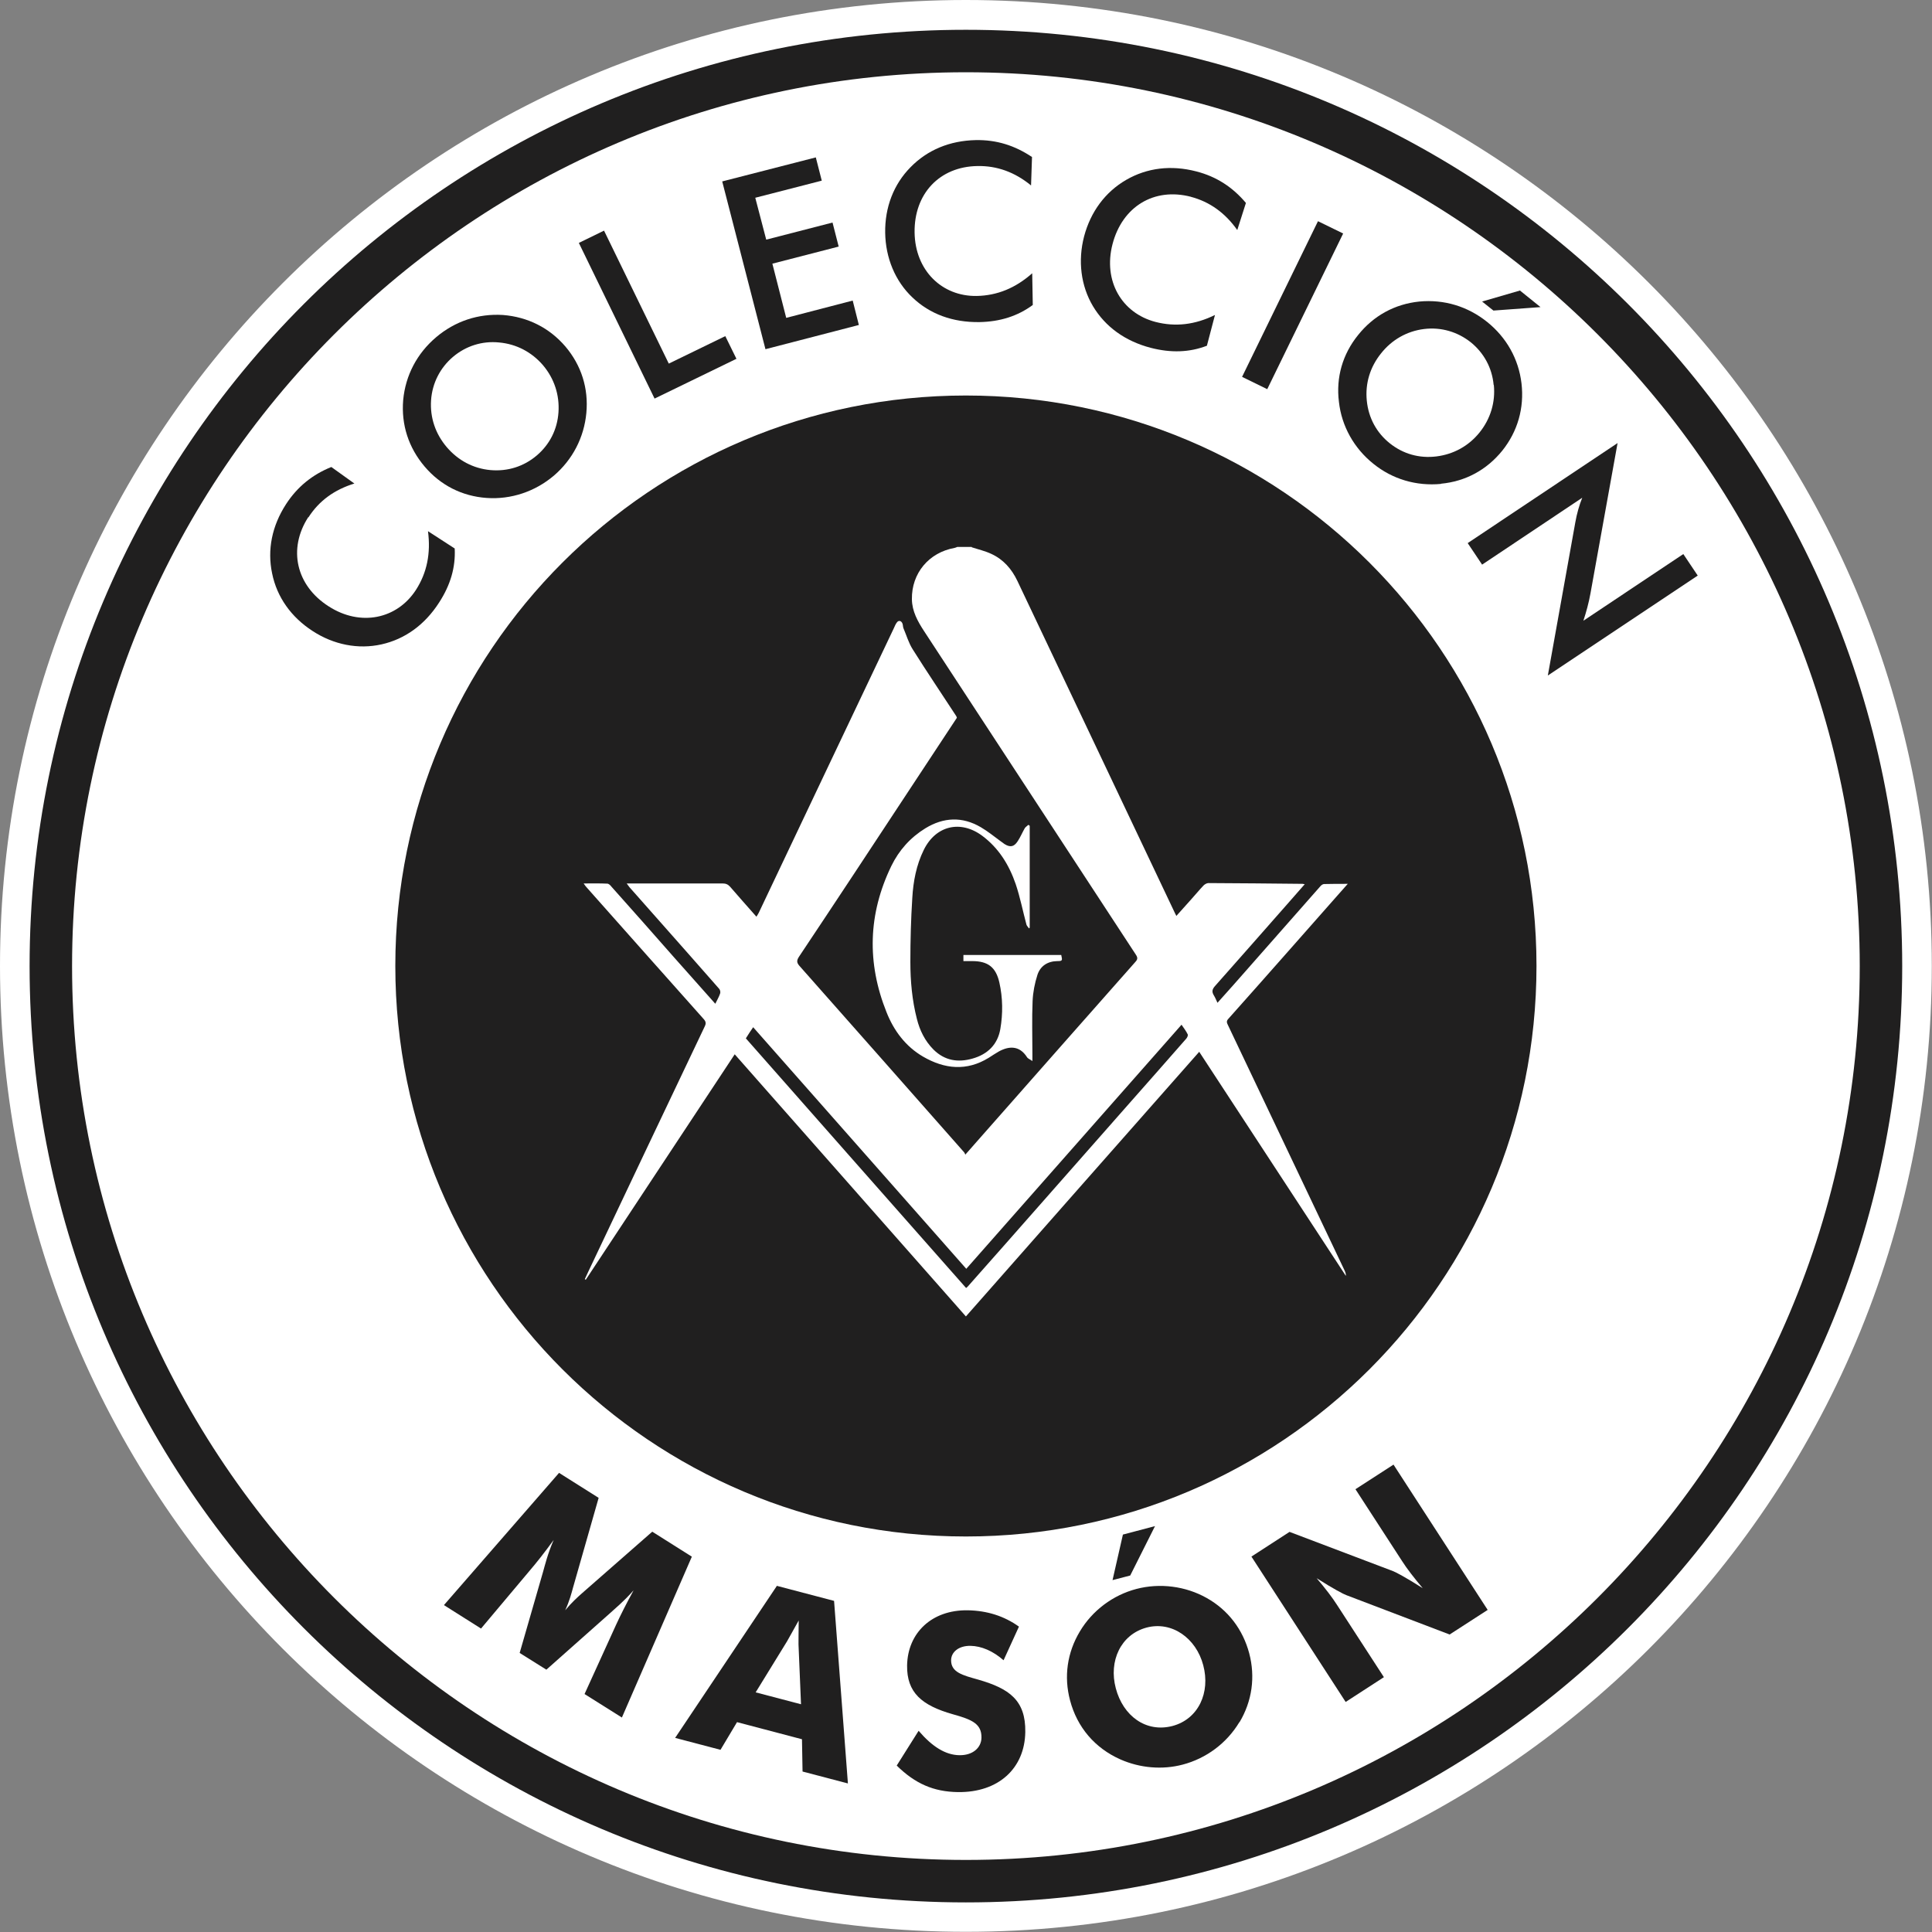<?xml version="1.0" encoding="UTF-8"?>
<!DOCTYPE svg PUBLIC "-//W3C//DTD SVG 1.1//EN" "http://www.w3.org/Graphics/SVG/1.1/DTD/svg11.dtd">
<!-- Creator: CorelDRAW -->
<svg xmlns="http://www.w3.org/2000/svg" xml:space="preserve" width="11.007mm" height="11.007mm" version="1.1" style="shape-rendering:geometricPrecision; text-rendering:geometricPrecision; image-rendering:optimizeQuality; fill-rule:evenodd; clip-rule:evenodd"
viewBox="0 0 100.53 100.53"
 xmlns:xlink="http://www.w3.org/1999/xlink"
 xmlns:xodm="http://www.corel.com/coreldraw/odm/2003">
 <rect x="0" y="0" width="100.53" height="100.53" fill="#808080" stroke="none"/>
 <defs>
  <style type="text/css">
   <![CDATA[
    .fil0 {fill:white;fill-rule:nonzero}
    .fil3 {fill:#201F1F;fill-rule:nonzero}
    .fil1 {fill:#231F20;fill-rule:nonzero}
    .fil2 {fill:white;fill-rule:nonzero}
   ]]>
  </style>
 </defs>
 <g id="Capa_x0020_1">
  <path class="fil0" d="M50.26 0c-27.76,0 -50.26,22.5 -50.26,50.26 0,27.76 22.5,50.26 50.26,50.26 27.76,0 50.26,-22.5 50.26,-50.26 0,-27.76 -22.5,-50.26 -50.26,-50.26zm0 2.28c26.46,0 47.98,21.53 47.98,47.98 0,26.46 -21.53,47.98 -47.98,47.98 -26.46,0 -47.98,-21.53 -47.98,-47.98 0,-26.46 21.53,-47.98 47.98,-47.98z"/>
  <g id="_105553599765952">
   <path class="fil1" d="M13.95 51.08c0,0.93 -0.75,1.68 -1.68,1.68 -0.93,0 -1.68,-0.75 -1.68,-1.68 0,-0.93 0.75,-1.68 1.68,-1.68 0.93,0 1.68,0.75 1.68,1.68z"/>
   <path class="fil1" d="M89.95 51.08c0,0.93 -0.75,1.68 -1.68,1.68 -0.93,0 -1.68,-0.75 -1.68,-1.68 0,-0.93 0.75,-1.68 1.68,-1.68 0.93,0 1.68,0.75 1.68,1.68z"/>
   <path class="fil2" d="M97.19 50.26c0,25.92 -21.01,46.92 -46.92,46.92 -25.91,0 -46.92,-21.01 -46.92,-46.92 0,-25.91 21.01,-46.92 46.92,-46.92 25.91,0 46.92,21.01 46.92,46.92z"/>
   <path class="fil3" d="M79.95 50.26c0,16.4 -13.29,29.69 -29.69,29.69 -16.39,0 -29.69,-13.29 -29.69,-29.69 0,-16.39 13.29,-29.68 29.69,-29.68 16.4,0 29.69,13.29 29.69,29.68z"/>
   <path class="fil3" d="M16.04 26.91c-1.07,1.66 -0.63,3.56 1.06,4.64 1.66,1.07 3.56,0.66 4.54,-0.85 0.58,-0.9 0.78,-1.91 0.63,-3.06l1.39 0.9c0.05,0.98 -0.22,1.9 -0.81,2.81 -0.75,1.17 -1.79,1.91 -3,2.18 -1.21,0.27 -2.49,0.02 -3.59,-0.7 -1.11,-0.72 -1.85,-1.76 -2.1,-2.99 -0.26,-1.23 -0.01,-2.47 0.72,-3.6 0.59,-0.91 1.37,-1.54 2.36,-1.94l1.2 0.86c-1.04,0.32 -1.84,0.9 -2.39,1.76z"/>
   <path class="fil3" d="M25.97 17.82c-0.89,-0.09 -1.74,0.19 -2.4,0.75 -0.66,0.56 -1.08,1.36 -1.14,2.26 -0.06,0.9 0.23,1.75 0.82,2.44 0.59,0.69 1.38,1.11 2.27,1.19 0.9,0.08 1.74,-0.19 2.41,-0.76 0.67,-0.57 1.07,-1.35 1.13,-2.25 0.06,-0.9 -0.22,-1.75 -0.8,-2.44 -0.59,-0.69 -1.39,-1.11 -2.29,-1.19zm4.54 3.67c-0.12,1.28 -0.72,2.43 -1.69,3.26 -0.98,0.83 -2.23,1.25 -3.5,1.16 -1.28,-0.09 -2.4,-0.66 -3.23,-1.64 -0.83,-0.98 -1.22,-2.17 -1.11,-3.46 0.12,-1.28 0.72,-2.42 1.71,-3.26 0.99,-0.84 2.2,-1.24 3.48,-1.16 1.29,0.1 2.42,0.67 3.25,1.64 0.83,0.98 1.21,2.18 1.09,3.46z"/>
   <polygon class="fil3" points="30.12,12.64 31.43,12 34.8,18.92 37.74,17.49 38.32,18.67 34.06,20.74 "/>
   <polygon class="fil3" points="37.58,9.44 42.45,8.19 42.76,9.4 39.3,10.29 39.87,12.47 43.32,11.58 43.64,12.83 40.19,13.72 40.91,16.54 44.37,15.64 44.69,16.91 39.83,18.17 "/>
   <path class="fil3" d="M50.86 8.64c-1.98,0.03 -3.3,1.45 -3.27,3.46 0.03,1.98 1.43,3.33 3.23,3.3 1.07,-0.02 2.02,-0.41 2.89,-1.18l0.03 1.65c-0.79,0.58 -1.7,0.87 -2.78,0.89 -1.39,0.02 -2.58,-0.42 -3.48,-1.28 -0.9,-0.85 -1.4,-2.06 -1.42,-3.37 -0.02,-1.32 0.44,-2.52 1.32,-3.41 0.88,-0.9 2.04,-1.38 3.39,-1.41 1.09,-0.02 2.03,0.28 2.93,0.88l-0.05 1.48c-0.84,-0.69 -1.77,-1.03 -2.79,-1.01z"/>
   <path class="fil3" d="M61.97 10.24c-1.92,-0.5 -3.57,0.51 -4.08,2.46 -0.5,1.92 0.48,3.59 2.23,4.05 1.04,0.27 2.06,0.15 3.1,-0.36l-0.42 1.6c-0.91,0.35 -1.87,0.38 -2.92,0.11 -1.34,-0.35 -2.37,-1.1 -3.01,-2.17 -0.63,-1.06 -0.79,-2.36 -0.46,-3.63 0.34,-1.28 1.1,-2.31 2.19,-2.94 1.09,-0.63 2.34,-0.78 3.65,-0.44 1.05,0.27 1.89,0.82 2.58,1.64l-0.45 1.41c-0.63,-0.89 -1.43,-1.47 -2.42,-1.73z"/>
   <polygon class="fil3" points="68.58,11.51 69.89,12.15 65.94,20.25 64.63,19.61 "/>
   <path class="fil3" d="M79.08 15.11l1.08 0.87 -2.45 0.18 -0.59 -0.47 1.96 -0.57zm-1.36 4.92c-0.08,-0.89 -0.51,-1.67 -1.19,-2.22 -0.68,-0.54 -1.54,-0.8 -2.43,-0.69 -0.89,0.11 -1.68,0.56 -2.24,1.27 -0.57,0.71 -0.83,1.56 -0.74,2.46 0.09,0.9 0.51,1.67 1.2,2.22 0.69,0.55 1.53,0.79 2.42,0.68 0.89,-0.11 1.68,-0.54 2.25,-1.25 0.57,-0.71 0.83,-1.58 0.74,-2.47zm-2.74 5.15c-1.28,0.12 -2.52,-0.24 -3.52,-1.05 -1,-0.8 -1.65,-1.95 -1.79,-3.22 -0.16,-1.27 0.19,-2.48 1,-3.48 0.8,-1 1.9,-1.61 3.19,-1.74 1.28,-0.12 2.51,0.25 3.52,1.06 1.01,0.81 1.64,1.93 1.79,3.2 0.15,1.28 -0.2,2.5 -1,3.5 -0.81,1 -1.91,1.6 -3.19,1.72z"/>
   <path class="fil3" d="M84.17 23.05l-1.41 7.82c-0.09,0.5 -0.22,0.97 -0.37,1.43l5.2 -3.47 0.75 1.12 -7.8 5.2 1.43 -7.97c0.08,-0.45 0.2,-0.88 0.36,-1.28l-5.21 3.48 -0.75 -1.12 7.79 -5.2z"/>
   <path class="fil3" d="M30.42 88.14l1.63 -3.58c0.23,-0.5 0.53,-1.1 0.92,-1.81 -0.53,0.6 -0.98,0.96 -1.25,1.21l-3.29 2.92 -1.39 -0.87 1.22 -4.23c0.1,-0.35 0.23,-0.91 0.55,-1.65 -0.47,0.65 -0.89,1.18 -1.25,1.6l-2.53 3.01 -1.93 -1.22 5.99 -6.88 2.06 1.3 -1.33 4.66c-0.08,0.29 -0.18,0.69 -0.41,1.19 0.32,-0.39 0.63,-0.67 0.89,-0.9l3.64 -3.19 2.06 1.3 -3.64 8.37 -1.94 -1.22z"/>
   <path class="fil3" d="M41.68 88.68l-0.13 -3.11c-0,-0.14 0,-0.56 0.01,-1.25 -0.33,0.6 -0.54,0.96 -0.61,1.09l-1.63 2.65 2.36 0.62zm-1.25 -6.16l2.97 0.78 0.72 9.5 -2.36 -0.62 -0.03 -1.68 -3.38 -0.89 -0.86 1.44 -2.36 -0.62 5.3 -7.92z"/>
   <path class="fil3" d="M49.93 91.33c0.68,0.01 1.13,-0.38 1.14,-0.91 0.01,-0.72 -0.48,-0.94 -1.49,-1.22 -1.62,-0.46 -2.4,-1.13 -2.38,-2.54 0.03,-1.68 1.27,-2.9 3.16,-2.87 1.01,0.02 1.89,0.3 2.66,0.85l-0.8 1.75c-0.56,-0.49 -1.16,-0.74 -1.72,-0.75 -0.6,-0.01 -1,0.31 -1.01,0.74 -0.01,0.64 0.6,0.79 1.42,1.02 1.59,0.46 2.47,1.06 2.44,2.73 -0.03,1.88 -1.39,3.15 -3.51,3.12 -1.27,-0.02 -2.22,-0.44 -3.18,-1.38l1.14 -1.81c0.71,0.83 1.4,1.26 2.12,1.27z"/>
   <path class="fil3" d="M62.61 86.65c-0.37,-1.41 -1.63,-2.31 -2.95,-1.96 -1.34,0.36 -1.98,1.74 -1.6,3.16 0.38,1.44 1.57,2.32 2.95,1.96 1.35,-0.36 1.98,-1.74 1.6,-3.16zm-3.8 -4.67l-0.92 0.24 0.54 -2.37 1.67 -0.44 -1.29 2.57zm5.68 7.63c-0.66,1.1 -1.73,1.89 -2.95,2.21 -1.06,0.28 -2.22,0.18 -3.24,-0.27 -1.33,-0.59 -2.25,-1.67 -2.62,-3.07 -0.33,-1.24 -0.15,-2.49 0.51,-3.59 0.65,-1.09 1.72,-1.89 2.94,-2.21 1.22,-0.32 2.56,-0.15 3.66,0.47 1.12,0.63 1.88,1.64 2.21,2.87 0.33,1.24 0.15,2.5 -0.5,3.59z"/>
   <path class="fil3" d="M65.11 81l1.99 -1.29 5.38 2.04c0.14,0.05 0.67,0.33 1.55,0.89 -0.46,-0.55 -0.82,-1.01 -1.08,-1.42l-2.42 -3.73 1.98 -1.28 4.9 7.56 -1.98 1.28 -5.38 -2.05c-0.14,-0.05 -0.66,-0.32 -1.54,-0.88 0.46,0.54 0.82,1.01 1.08,1.42l2.42 3.73 -1.99 1.29 -4.9 -7.56z"/>
   <path class="fil3" d="M50.26 1.55c-26.91,0 -48.72,21.81 -48.72,48.72 0,26.91 21.81,48.72 48.72,48.72 26.91,0 48.72,-21.81 48.72,-48.72 0,-26.91 -21.81,-48.72 -48.72,-48.72zm0 2.21c25.64,0 46.51,20.86 46.51,46.51 0,25.64 -20.86,46.51 -46.51,46.51 -25.64,0 -46.51,-20.86 -46.51,-46.51 0,-25.64 20.86,-46.51 46.51,-46.51z"/>
   <path class="fil2" d="M50.27 66.01c-3.71,-4.2 -7.39,-8.38 -11.08,-12.56 -0.14,0.2 -0.26,0.39 -0.38,0.58 3.82,4.34 7.64,8.66 11.46,12.99 0.04,-0.04 0.07,-0.06 0.09,-0.08 1.26,-1.42 2.52,-2.85 3.77,-4.27 1.58,-1.79 3.16,-3.59 4.74,-5.38 0.95,-1.08 1.91,-2.16 2.86,-3.25 0.05,-0.06 0.1,-0.17 0.07,-0.22 -0.08,-0.17 -0.2,-0.32 -0.32,-0.5 -3.74,4.24 -7.46,8.46 -11.2,12.7zm0.3 -37.53c0.34,0.11 0.69,0.19 1.01,0.34 0.63,0.29 1.06,0.78 1.36,1.41 2.74,5.77 5.47,11.54 8.21,17.31 0.02,0.03 0.03,0.06 0.06,0.12 0.26,-0.29 0.51,-0.57 0.77,-0.86 0.22,-0.24 0.42,-0.49 0.65,-0.73 0.06,-0.06 0.17,-0.12 0.25,-0.12 1.63,0.01 3.27,0.02 4.9,0.04 0.02,0 0.05,0.01 0.11,0.02 -0.32,0.37 -0.62,0.71 -0.93,1.06 -1.24,1.41 -2.49,2.83 -3.74,4.24 -0.15,0.17 -0.17,0.3 -0.06,0.48 0.07,0.11 0.12,0.24 0.19,0.39 0.29,-0.33 0.57,-0.63 0.84,-0.94 1.5,-1.71 3.01,-3.41 4.51,-5.12 0.05,-0.06 0.13,-0.12 0.2,-0.12 0.39,-0.01 0.78,-0.01 1.23,-0.01 -0.2,0.23 -0.37,0.42 -0.54,0.61 -1.89,2.14 -3.78,4.29 -5.68,6.42 -0.12,0.13 -0.06,0.22 -0.01,0.33 2.02,4.25 4.04,8.5 6.06,12.75 0.04,0.09 0.08,0.18 0.07,0.29 -2.54,-3.88 -5.08,-7.76 -7.63,-11.66 -4.05,4.59 -8.09,9.17 -12.14,13.77 -4.01,-4.55 -8.01,-9.08 -12.03,-13.64 -2.59,3.92 -5.17,7.83 -7.75,11.73 -0.02,-0.01 -0.03,-0.02 -0.05,-0.03 0.1,-0.21 0.19,-0.42 0.29,-0.62 1.98,-4.18 3.96,-8.35 5.95,-12.53 0.08,-0.16 0.06,-0.26 -0.06,-0.39 -2.03,-2.28 -4.06,-4.56 -6.08,-6.84 -0.05,-0.05 -0.09,-0.11 -0.16,-0.21 0.44,0 0.83,-0.01 1.23,0.01 0.07,0 0.16,0.08 0.21,0.15 1.09,1.22 2.17,2.44 3.25,3.67 0.71,0.8 1.43,1.61 2.16,2.43 0.09,-0.19 0.19,-0.35 0.25,-0.53 0.03,-0.07 0,-0.2 -0.05,-0.25 -1.01,-1.16 -2.04,-2.31 -3.06,-3.47 -0.54,-0.61 -1.07,-1.21 -1.61,-1.82 -0.04,-0.05 -0.07,-0.1 -0.14,-0.19l0.26 0c1.58,0 3.15,0 4.73,-0 0.17,-0 0.28,0.05 0.39,0.17 0.45,0.52 0.9,1.03 1.37,1.56 0.05,-0.08 0.09,-0.14 0.12,-0.2 2.34,-4.93 4.68,-9.87 7.03,-14.81 0.05,-0.1 0.08,-0.2 0.15,-0.29 0.09,-0.14 0.24,-0.11 0.3,0.05 0.03,0.08 0.02,0.17 0.05,0.24 0.16,0.37 0.27,0.77 0.49,1.11 0.73,1.16 1.5,2.3 2.25,3.45 0.02,0.03 0.03,0.06 0.04,0.1 -0.88,1.34 -1.77,2.68 -2.65,4.02 -1.85,2.81 -3.7,5.62 -5.57,8.42 -0.12,0.19 -0.12,0.3 0.03,0.47 2.86,3.23 5.71,6.46 8.56,9.69 0.03,0.03 0.04,0.07 0.07,0.13 0.4,-0.45 0.75,-0.85 1.11,-1.26 2.58,-2.93 5.16,-5.85 7.74,-8.77 0.13,-0.14 0.12,-0.23 0.02,-0.38 -3.67,-5.61 -7.34,-11.22 -11.01,-16.82 -0.34,-0.52 -0.63,-1.04 -0.64,-1.67 -0.02,-1.35 0.88,-2.43 2.22,-2.67 0.05,-0.01 0.09,-0.03 0.14,-0.05l0.75 0z"/>
   <path class="fil2" d="M53.72 55.21c-0.13,-0.09 -0.24,-0.13 -0.28,-0.2 -0.4,-0.63 -0.96,-0.58 -1.48,-0.29 -0.17,0.1 -0.34,0.21 -0.51,0.32 -1.15,0.71 -2.3,0.59 -3.42,-0.06 -0.91,-0.53 -1.52,-1.35 -1.9,-2.31 -1.03,-2.57 -0.96,-5.11 0.25,-7.61 0.4,-0.82 0.99,-1.48 1.77,-1.96 0.95,-0.58 1.92,-0.62 2.88,-0.06 0.36,0.21 0.68,0.47 1.02,0.72 0.07,0.05 0.15,0.11 0.22,0.16 0.29,0.18 0.49,0.15 0.68,-0.14 0.14,-0.21 0.24,-0.45 0.37,-0.68 0.04,-0.07 0.13,-0.12 0.19,-0.18 0.02,0.01 0.05,0.03 0.07,0.05l0 5.3c-0.01,0.01 -0.03,0.03 -0.04,0.04 -0.04,-0.07 -0.11,-0.13 -0.13,-0.2 -0.19,-0.71 -0.33,-1.43 -0.56,-2.11 -0.34,-0.99 -0.88,-1.87 -1.74,-2.51 -1.13,-0.84 -2.42,-0.53 -3.04,0.73 -0.39,0.79 -0.55,1.64 -0.6,2.51 -0.07,1.1 -0.1,2.21 -0.1,3.32 0,1 0.09,2 0.34,2.97 0.15,0.6 0.42,1.15 0.87,1.6 0.58,0.57 1.27,0.68 2.03,0.46 0.78,-0.22 1.3,-0.73 1.44,-1.53 0.14,-0.81 0.13,-1.63 -0.05,-2.43 -0.18,-0.79 -0.59,-1.11 -1.41,-1.11 -0.15,-0 -0.3,-0 -0.46,-0l0 -0.32 5.09 0c0.07,0.3 0.06,0.32 -0.21,0.32 -0.51,0.01 -0.88,0.26 -1.03,0.72 -0.14,0.44 -0.23,0.9 -0.25,1.36 -0.04,0.92 -0.01,1.85 -0.01,2.78l0 0.35z"/>
  </g>
 </g>
</svg>
